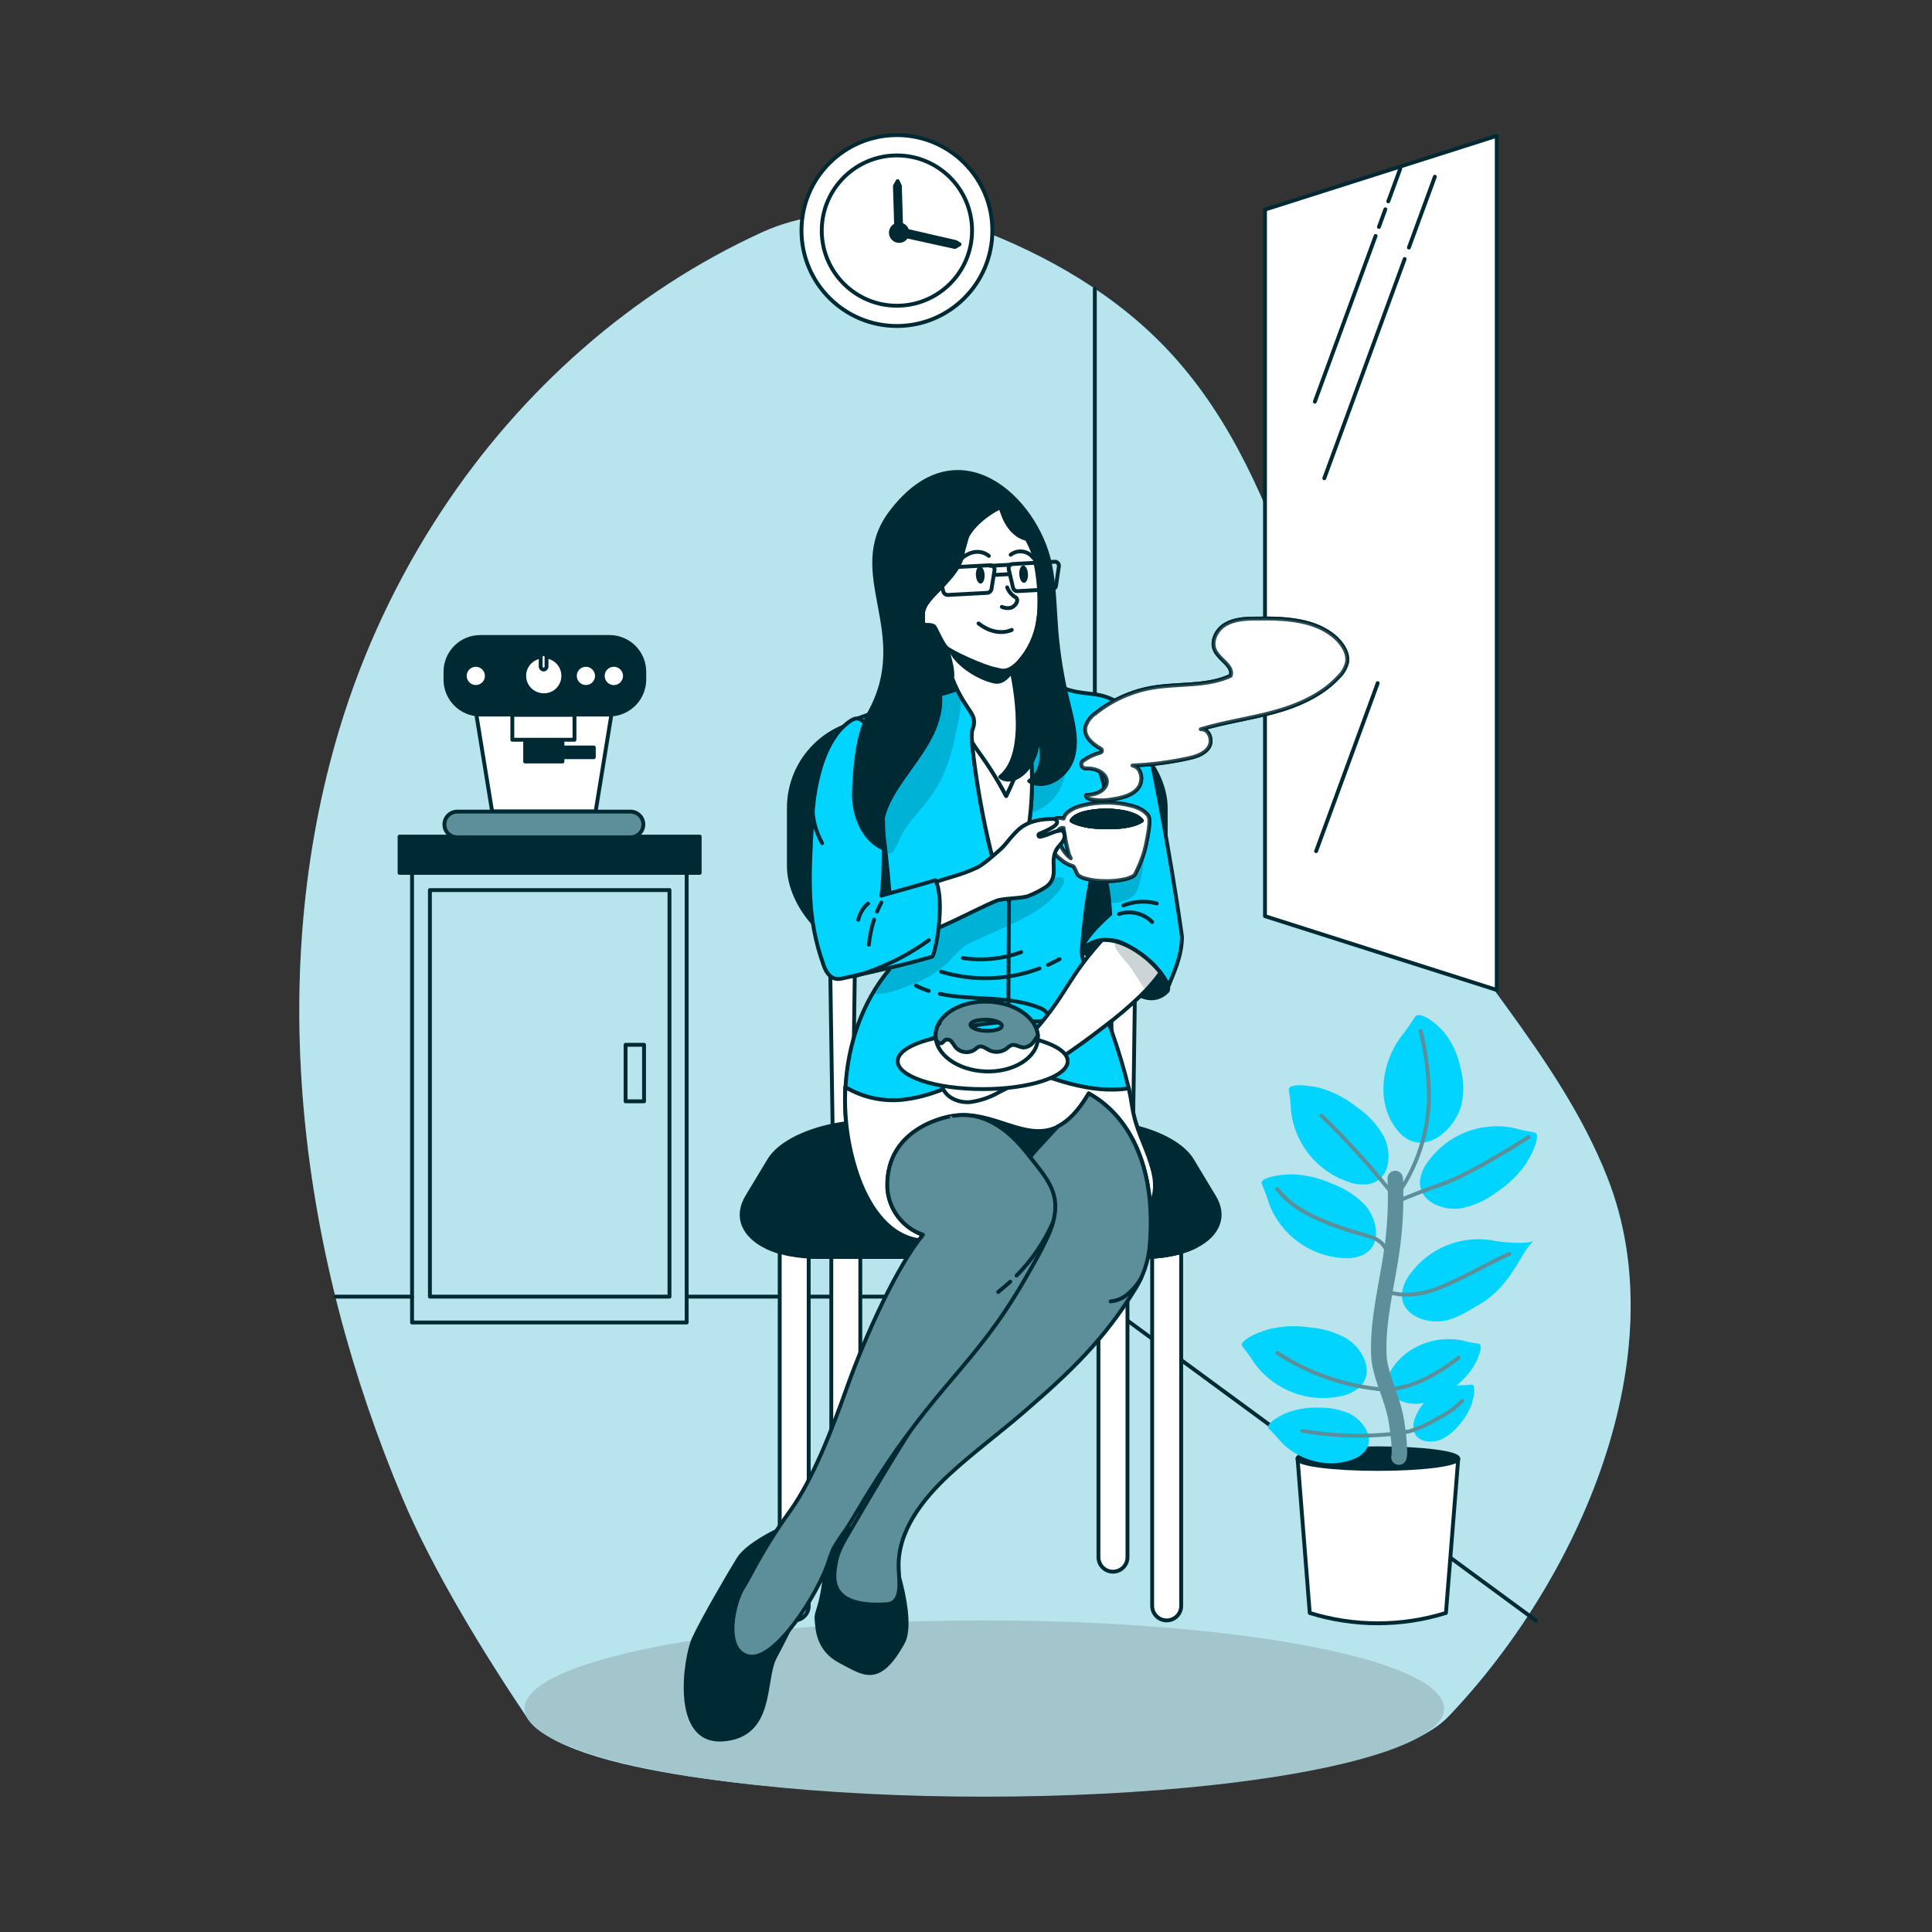 <svg xmlns="http://www.w3.org/2000/svg" xmlns:xlink="http://www.w3.org/1999/xlink" id="Layer_1" viewBox="0 0 500 500"><rect x="0" y="0" width="500" height="500" fill="#333333" stroke="none"/><defs><clipPath id="clippath"><path d="M305.89,242.36c0,5.43-2.41,9.89-3.42,12.71-1.67-3.181-4.068-5.923-7-8-3-1.83-4.73-3.54-8.24-3.79-2.37-.16-5.85,1.55-7.21,1.84,1.19-2.36,3.07-4.74,7.31-8.57-.46-6.5-.78-8.19-3-15.21-3.43,7.77-4.12,23.1-4.31,23.78-.47,1.63.68,5,2.12,8,4.223,9.192,7.571,18.761,10,28.58-9.92,1.57-20.52-2.61-30.15-6.48-.591-.272-1.223-.444-1.87-.51-.976.042-1.926.331-2.76.84-7.35,3.74-14.74,7.92-22.93,9-5.415.757-10.925-.358-15.62-3.16.61-11.12,4.31-22,11.31-30.44,0,0,.46-8.16.46-10,0-17.79-4.71-42.8-5.22-46.1s-2.51-8.34-5-8.34c7.47-2.7,20-6.91,25.73-11.7.11.27.22.51.33.77.839,2.201,1.897,4.312,3.16,6.3,2.52,3.72,2.55,3.83,2.49,5.38-.083.662-.251,1.311-.5,1.93-.12.976-.12,1.964,0,2.94.66,9.08,5.1,35.18,9.58,41.05,5.19-13.33,7.27-28.31,5.06-42.47l-.21-1.21c-.19-1.12-3.22-3.06-1.79-7.17.82-2.36,1.29-4.07,1.62-5.36.56-2.18.72-3.16,1.47-4,2.109,1.226,4.116,2.62,6,4.17.17.39,1.31.76,1.07.43,2.83,1.68,6.29,1.69,9.55,2.21,4.77.76,8.08,3.77,11.9,6.71,6.52,29.71,10.07,55.87,10.07,55.87Z" fill="none"></path></clipPath><clipPath id="clippath-1"><path d="M285.22,243.29l-.38.41c-1.13,1.24-2.22,2.54-3.27,3.86-1.31,1.66-2.53,3.35-3.7,5.11-1.17,1.76-2.34,3.68-3.55,5.49-2.279,3.451-4.834,6.712-7.64,9.75-.445.542-.975,1.009-1.57,1.38-.823.4-1.717.634-2.63.69-4,.56-8.2,1.44-11.24,4.11-1.25,1.1-2.27,2.48-3.7,3.31-1.43.83-3.69,1.49-3.76,3.23.007.471.134.932.37,1.34,1.26,2.37,4.19,3.45,6.87,3.26,2.667-.351,5.238-1.231,7.56-2.59,5.217-2.537,10.3-5.341,15.23-8.4,4.09-2.61,8-5.51,11.86-8.49,3.311-2.47,6.467-5.142,9.45-8,1.908-1.847,3.655-3.854,5.22-6-3.16-4.06-9.57-8.92-15.12-8.46Z" fill="none"></path></clipPath></defs><g id="freepik--background-simple--inject-3"><path d="M87.91,188.47c-19.64,65.02-10.11,136.53,16.19,199.1,7.8,18.58,21.11,40.32,32.34,57,9.77,14.55,67.46,19.19,103.89,20,47.93,1.12,118.56-3.63,134.54-20.36,34-35.61,59.2-93.6,41.11-139.5-12.57-31.88-38.48-56.53-54.78-86.66-22.17-41-26.53-92-58-126.41-13.91-15.19-32.2-25.7-51.36-32.85-8.35-3.11-35.17-7.52-54.4,1.23-33.9,15.42-62.67,41.11-83.09,72.12-11.484,17.403-20.39,36.376-26.44,56.33Z" fill="#00d4ff" opacity=".7"></path><path d="M87.91,188.47c-19.64,65.02-10.11,136.53,16.19,199.1,7.8,18.58,21.11,40.32,32.34,57,9.77,14.55,67.46,19.19,103.89,20,47.93,1.12,118.56-3.63,134.54-20.36,34-35.61,59.2-93.6,41.11-139.5-12.57-31.88-38.48-56.53-54.78-86.66-22.17-41-26.53-92-58-126.41-13.91-15.19-32.2-25.7-51.36-32.85-8.35-3.11-35.17-7.52-54.4,1.23-33.9,15.42-62.67,41.11-83.09,72.12-11.484,17.403-20.39,36.376-26.44,56.33Z" fill="#fff" opacity=".7"></path></g><g id="freepik--Shadow--inject-3"><ellipse cx="254.74" cy="442.17" rx="118.98" ry="22.81" fill="#a3c5cc"></ellipse></g><g id="freepik--Window--inject-3"><polygon points="387.36 256.2 327.38 237.1 327.38 54.24 387.36 35.15 387.36 256.2" fill="#fff" stroke="#002a33" stroke-linecap="round" stroke-linejoin="round"></polygon><line x1="356" y1="61.07" x2="340.28" y2="103.95" fill="none" stroke="#002a33" stroke-linecap="round" stroke-linejoin="round"></line><line x1="358.53" y1="54.17" x2="356.86" y2="58.74" fill="none" stroke="#002a33" stroke-linecap="round" stroke-linejoin="round"></line><line x1="362.38" y1="43.67" x2="359.28" y2="52.12" fill="none" stroke="#002a33" stroke-linecap="round" stroke-linejoin="round"></line><line x1="363.53" y1="67.03" x2="342.73" y2="123.77" fill="none" stroke="#002a33" stroke-linecap="round" stroke-linejoin="round"></line><line x1="371.34" y1="45.74" x2="364.62" y2="64.07" fill="none" stroke="#002a33" stroke-linecap="round" stroke-linejoin="round"></line><line x1="356.55" y1="176.8" x2="340.61" y2="220.28" fill="none" stroke="#002a33" stroke-linecap="round" stroke-linejoin="round"></line></g><g id="freepik--Wall--inject-3"><line x1="348.08" y1="383.1" x2="283.34" y2="335.56" fill="none" stroke="#002a33" stroke-linecap="round" stroke-linejoin="round"></line><line x1="334.16" y1="372.88" x2="332.43" y2="371.61" fill="none" stroke="#002a33" stroke-linecap="round" stroke-linejoin="round"></line><line x1="397.45" y1="419.36" x2="344.14" y2="380.2" fill="none" stroke="#002a33" stroke-linecap="round" stroke-linejoin="round"></line><line x1="106.64" y1="335.56" x2="86.8" y2="335.56" fill="none" stroke="#002a33" stroke-linecap="round" stroke-linejoin="round"></line><polygon points="263.44 335.56 220.93 335.56 178.44 335.56 263.44 335.56" fill="none" stroke="#002a33" stroke-linecap="round" stroke-linejoin="round"></polygon><polyline points="263.44 335.56 283.34 335.56 283.34 325.3 283.34 290.28 283.34 246.86 283.34 246.85 283.34 186.38 283.34 74.7" fill="none" stroke="#002a33" stroke-linecap="round" stroke-linejoin="round"></polyline></g><g id="freepik--coffee-machine--inject-3"><path d="M164.29,216.51c-.357.125-.732.189-1.11.19h-44.85c-.378-0-.753-.065-1.11-.19h47.07Z" fill="none" stroke="#002a33" stroke-linecap="round" stroke-linejoin="round"></path><rect x="106.64" y="225.9" width="71.07" height="116.36" fill="none" stroke="#002a33" stroke-linecap="round" stroke-linejoin="round"></rect><path d="M181.08,216.51v9.39h-77.67v-9.39h13.81c.357.125.732.19,1.11.19h44.85c.378-.001.753-.065,1.11-.19h16.79Z" fill="#002a33" stroke="#002a33" stroke-linecap="round" stroke-linejoin="round"></path><path d="M164.29,216.51c-.357.125-.732.189-1.11.19h-44.85c-.378-0-.753-.065-1.11-.19h47.07Z" fill="none" stroke="#002a33" stroke-linecap="round" stroke-linejoin="round"></path><g id="freepik--coffee-machine--inject-31" data-name="freepik--coffee-machine--inject-3"><path d="M158.22,185l-4.07,25h-26.79l-4.09-25.13c.33,0,.68.05,1,.05h33.93l.02.08Z" fill="#fff" stroke="#002a33" stroke-linecap="round" stroke-linejoin="round"></path><path d="M157.69,164.85h-33.4c-4.971,0-9,4.029-9,9v2c-.029,4.605,3.424,8.488,8,9,.33,0,.68.05,1,.05h33.93c4.769-.285,8.497-4.223,8.52-9v-2c.028-4.97-3.979-9.022-8.95-9.05-.033-0-.067-0-.1,0ZM151.62,172.06c1.58.006,2.856,1.29,2.85,2.87s-1.29,2.855-2.87,2.85c-1.576-.006-2.85-1.284-2.85-2.86.005-1.581,1.289-2.86,2.87-2.86v0ZM139.34,170.06c.194-.051.391-.091.59-.12,0-.414.336-.75.75-.75s.75.336.75.75c2.761.188,4.848,2.579,4.66,5.34s-2.579,4.848-5.34,4.66c-.477.005-.953-.062-1.41-.2-2.668-.714-4.251-3.455-3.537-6.123.462-1.727,1.811-3.075,3.537-3.537v-.02ZM120.34,174.88c0-1.58,1.28-2.86,2.86-2.86,1.58 0,2.86,1.28,2.86,2.86-0,1.58-1.28,2.86-2.86,2.86-.003,0-.007,0-.01-0-1.576.017-2.868-1.244-2.89-2.82l.04-.04ZM158.9,177.74c-1.58-.006-2.856-1.29-2.85-2.87s1.29-2.855,2.87-2.85c1.576.006,2.85,1.284,2.85,2.86.022,1.579-1.24,2.878-2.819,2.9-.03 0-.06 0-.091-0l.04-.04Z" fill="#002a33" stroke="#002a33" stroke-linecap="round" stroke-linejoin="round"></path><path d="M126,174.92c-0,1.58-1.28,2.86-2.86,2.86-1.58-0-2.86-1.28-2.86-2.86 0-1.576,1.274-2.854,2.85-2.86,1.58-.006,2.864,1.27,2.87,2.85 0.0.003 0.0.007 0.0.01Z" fill="#fff" stroke="#002a33" stroke-linecap="round" stroke-linejoin="round"></path><path d="M145.78,174.93c0,2.761-2.239,5-5,5-.477.005-.953-.062-1.41-.2-2.668-.714-4.251-3.455-3.537-6.123.462-1.727,1.811-3.075,3.537-3.537.194-.051.391-.091.59-.12,0-.414.336-.75.75-.75s.75.336.75.75c2.485.341,4.333,2.471,4.32,4.98Z" fill="none" stroke="#002a33" stroke-linecap="round" stroke-linejoin="round"></path><path d="M154.49,174.92c.006,1.585-1.275,2.874-2.86,2.88-1.585.006-2.874-1.275-2.88-2.86-.006-1.585,1.275-2.874,2.86-2.88.003-0.0.007-0.0.01-0,1.581,0,2.864,1.279,2.87,2.86Z" fill="none" stroke="#002a33" stroke-linecap="round" stroke-linejoin="round"></path><path d="M161.73,174.92c.006,1.585-1.275,2.874-2.86,2.88-1.585.006-2.874-1.275-2.88-2.86-.006-1.585,1.275-2.874,2.86-2.88.003-0.0.007-0.0.01-0,1.581,0,2.864,1.279,2.87,2.86Z" fill="#fff" stroke="#002a33" stroke-linecap="round" stroke-linejoin="round"></path><rect x="135.91" y="191.55" width="9.65" height="5.53" fill="#002a33" stroke="#002a33" stroke-linecap="round" stroke-linejoin="round"></rect><path d="M166.5,213.38c-.012.884-.371,1.728-1,2.35-.355.343-.777.609-1.24.78-.357.125-.732.189-1.11.19h-44.82c-.378-0-.753-.065-1.11-.19-1.327-.468-2.213-1.723-2.21-3.13-0-1.835,1.485-3.324,3.32-3.33h44.85c1.834-0,3.32,1.486,3.32,3.32,0,.003,0,.007-0.0.01Z" fill="#5c8f99" stroke="#002a33" stroke-linecap="round" stroke-linejoin="round"></path><path d="M145.78,174.93c0,2.761-2.239,5-5,5-.477.005-.953-.062-1.41-.2-2.668-.714-4.251-3.455-3.537-6.123.462-1.727,1.811-3.075,3.537-3.537.194-.051.391-.091.59-.12.271-.049.545-.072.82-.07.228.001.455.018.68.05,2.493.342,4.343,2.484,4.32,5Z" fill="#fff" stroke="#002a33" stroke-linecap="round" stroke-linejoin="round"></path><rect x="132.59" y="185.01" width="16.09" height="6.44" fill="#fff" stroke="#002a33" stroke-linecap="round" stroke-linejoin="round"></rect><rect x="145.63" y="193.45" width="8.05" height="2.51" fill="#002a33" stroke="#002a33" stroke-linecap="round" stroke-linejoin="round"></rect></g><path d="M151.62,172.06c-1.58.006-2.856,1.29-2.85,2.87s1.29,2.855,2.87,2.85c1.576-.006,2.85-1.284,2.85-2.86-.006-1.581-1.289-2.86-2.87-2.86Z" fill="#fff" stroke="#002a33" stroke-linecap="round" stroke-linejoin="round"></path><path d="M141.44,170v2.52c-.005.416-.344.75-.76.75-.414,0-.75-.336-.75-.75v-2.52c0-.414.336-.75.75-.75s.75.336.75.75c.003-0.0.007-0.0.01,0Z" fill="#fff" stroke="#002a33" stroke-linecap="round" stroke-linejoin="round"></path><path d="M173.26,335.56h-62v-105.21h62v105.21Z" fill="none" stroke="#002a33" stroke-linecap="round" stroke-linejoin="round"></path><rect x="161.9" y="270.39" width="4.78" height="14.63" fill="none" stroke="#002a33" stroke-linecap="round" stroke-linejoin="round"></rect></g><g id="freepik--Plant--inject-3"><path d="M377.39,377.49l-3.18,39.94h0c-11.479,3.57-23.771,3.57-35.25,0h0l-3.15-39.94h41.58Z" fill="#fff" stroke="#002a33" stroke-linecap="round" stroke-linejoin="round"></path><ellipse cx="356.59" cy="377.49" rx="20.81" ry="2.67" fill="#002a33" stroke="#002a33" stroke-linecap="round" stroke-linejoin="round"></ellipse><path d="M358.09,294c-1.686-2.938-4.009-5.46-6.8-7.38-2.799-2.275-6.021-3.975-9.48-5-3.89-1-8.66-1.21-8.25.56.297,1.794.484,3.604.56,5.42,1.015,8.595,6.976,15.796,15.23,18.4,1.608.543,3.325.684,5,.41,5.65-1.19,5.9-8.18,3.74-12.41Z" fill="#00d4ff"></path><path d="M349.36,365.9c-2.466-1.108-5.148-1.651-7.85-1.59-2.819-.146-5.638.275-8.29,1.24-2.9,1.18-5.93,3.29-4.81,4.25,1.063,1.019,2.065,2.101,3,3.24,4.67,5,12.29,7,18.45,4.73,1.258-.397,2.392-1.114,3.29-2.08,2.94-3.44-.38-8.07-3.79-9.79Z" fill="#00d4ff"></path><path d="M378.14,286.22c.789-3.297.713-6.741-.22-10-.662-3.391-2.153-6.565-4.34-9.24-2.56-2.87-6.47-5.47-7.46-3.69-1.115,1.763-2.323,3.466-3.62,5.1-5.61,7.91-6,17.85-.87,24.08.998,1.343,2.373,2.36,3.95,2.92,5.75,1.8,11.22-4.32,12.56-9.17Z" fill="#00d4ff"></path><path d="M378.21,312.7c3.321-.683,6.443-2.112,9.13-4.18,3.022-1.96,5.625-4.498,7.66-7.47,2.16-3.39,3.83-7.85,2-8-1.796-.273-3.573-.661-5.32-1.16-8.475-1.689-17.152,1.757-22.16,8.8-1.039,1.355-1.726,2.945-2,4.63-.52,5.76,6.01,8.13,10.69,7.38Z" fill="#00d4ff"></path><path d="M353.26,311.86c-2.363-2.431-5.24-4.304-8.42-5.48-3.276-1.492-6.813-2.328-10.41-2.46-4,0-8.68,1-7.85,2.58.728,1.663,1.353,3.37,1.87,5.11,3.113,8.062,10.67,13.544,19.3,14,1.693.13,3.392-.155,4.95-.83,5.21-2.55,3.69-9.37.56-12.92Z" fill="#00d4ff"></path><path d="M373.45,341.87c3.34-.51,6.23-2.44,9.17-4.11,9.36-5.33,11.23-15.14,14.85-16.88-1.28,1.29-8.6.67-10.37.28-8.461-1.758-17.166,1.618-22.23,8.62-1.037,1.348-1.724,2.932-2,4.61-.66,5.77,5.9,8.19,10.58,7.48Z" fill="#00d4ff"></path><path d="M348.74,346.55c-2.93-1.702-6.203-2.727-9.58-3-3.557-.557-7.188-.415-10.69.42-3.87,1.07-8.1,3.28-6.87,4.6,1.151,1.405,2.214,2.882,3.18,4.42,5.173,6.917,13.915,10.168,22.35,8.31,1.666-.333,3.227-1.064,4.55-2.13,4.32-3.88,1.03-10.04-2.94-12.62Z" fill="#00d4ff"></path><path d="M367.87,363.19c2.646-.549,5.134-1.688,7.28-3.33,2.379-1.532,4.42-3.533,6-5.88,1.65-2.66,2.87-6.15,1.39-6.26-1.463-.194-2.912-.478-4.34-.85-6.74-1.32-14.05,1.58-17.71,7-.782,1.064-1.278,2.31-1.44,3.62-.35,4.51,5.06,6.32,8.82,5.7Z" fill="#00d4ff"></path><path d="M373.12,372.47c1.795-.912,3.363-2.214,4.59-3.81,1.423-1.581,2.514-3.43,3.21-5.44.71-2.26.95-5.06-.12-4.87-1.078.13-2.164.19-3.25.18-5.12.353-9.561,3.664-11.36,8.47-.373.929-.504,1.937-.38,2.93.56,3.38,4.73,3.7,7.31,2.54Z" fill="#00d4ff"></path><path d="M342,288.74c6.862,6.603,13.251,13.681,19.12,21.18,5.45-7.47,8.489-16.426,8.71-25.67-.029-5.865-.754-11.706-2.16-17.4" fill="none" stroke="#5c8f99" stroke-linecap="round" stroke-linejoin="round"></path><path d="M361.62,310.78c.343-.07.678-.173,1-.31,3.69-1.49,6.44-2.58,10.21-3.87,8.15-2.79,22.77-12.33,22.77-12.33" fill="none" stroke="#5c8f99" stroke-linecap="round" stroke-linejoin="round"></path><path d="M330.54,307.71c3.5,4.46,8.82,8.09,23.76,12.25,5.78,1.61,4.91,6.53,4.72,6.71" fill="none" stroke="#5c8f99" stroke-linecap="round" stroke-linejoin="round"></path><path d="M358.71,334.09c1.54.81,6.23,1.74,11.82-.1,6.41-2.12,14.46-7,20.08-9.49" fill="none" stroke="#5c8f99" stroke-linecap="round" stroke-linejoin="round"></path><path d="M356.5,359.46c7.61.82,14.9-3.45,21-8.08" fill="none" stroke="#5c8f99" stroke-linecap="round" stroke-linejoin="round"></path><path d="M330.54,350.12c7.808,5.122,16.718,8.323,26,9.34" fill="none" stroke="#5c8f99" stroke-linecap="round" stroke-linejoin="round"></path><path d="M337,370.3c7.742,1.35,15.634,1.62,23.45.8,1.428-.148,2.846-.371,4.25-.67,2.574-.787,5.038-1.899,7.33-3.31,2.365-1.156,4.524-2.693,6.39-4.55" fill="none" stroke="#5c8f99" stroke-linecap="round" stroke-linejoin="round"></path><path d="M361.09,305c.277,6.079.003,12.171-.82,18.2-1.26,9.13-3.77,18.17-3.43,27.37.16,4.64,2.54,9.15,3.92,14.31,1,3.6,1.72,11.08,1.28,12.22" fill="none" stroke="#5c8f99" stroke-linecap="round" stroke-linejoin="round" stroke-width="4"></path></g><g id="freepik--Character--inject-3"><path d="M205.76,322.42v2.41c-2.455-.348-4.849-1.042-7.11-2.06v-.35c4.52-9.94,7.11,0,7.11,0Z" fill="#fff" stroke="#002a33" stroke-linecap="round" stroke-linejoin="round"></path><path d="M309.47,322.42v.1c-.33.17-.67.32-1,.47s-.51.22-.77.32l-.48.18-.49.17-1,.32-.79.22-.83.2c-.28.07-.56.13-.85.18l-.88.16v-2.32c.37-.833.805-1.635,1.3-2.4,3.69-5.66,5.79,2.4,5.79,2.4Z" fill="#fff" stroke="#002a33" stroke-linecap="round" stroke-linejoin="round"></path><path d="M214.44,223.2l1.23,81s-.51,4.88,3,4.43c.92-.12,1.7,0,1.91-12.19.38-21.85,1-73.25,1-73.25,0,0-2.58-9.92-7.14.01Z" fill="#fff" stroke="#002a33" stroke-linecap="round" stroke-linejoin="round"></path><path d="M287,223.2l1.23,81s-.52,4.88,3,4.43c.93-.12,1.71,0,1.92-12.19.37-21.85,1-73.25,1-73.25,0,0-2.55-9.92-7.15.01Z" fill="#fff" stroke="#002a33" stroke-linecap="round" stroke-linejoin="round"></path><path d="M302,299.61s-.11,8.67-.25,20.41c0,1.57-.05,3.19-.07,4.85l-.83.11-.85.1c-.58.06-1.17.1-1.77.14-.85,0-1.74.08-2.64.08h-.36l-.39-25.69c4.52-9.94,7.16,0,7.16,0Z" fill="#fff" stroke="#002a33" stroke-linecap="round" stroke-linejoin="round"></path><path d="M213.15,299.61s-.15,11.39-.31,25.69h-.79c-1.896.005-3.791-.119-5.67-.37l-.38-25.32c4.57-9.94,7.15,0,7.15,0Z" fill="#fff" stroke="#002a33" stroke-linecap="round" stroke-linejoin="round"></path><rect x="215.14" y="320.02" width="7.51" height="5.28" fill="#fff" stroke="#002a33" stroke-linecap="round" stroke-linejoin="round"></rect><path d="M291.79,325.3v77.7c0,2.071-1.679,3.75-3.75,3.75h0c-2.071.006-3.754-1.669-3.76-3.74v-77.71h7.51Z" fill="#fff" stroke="#002a33" stroke-linecap="round" stroke-linejoin="round"></path><rect x="284.28" y="320.02" width="7.51" height="5.28" fill="#fff" stroke="#002a33" stroke-linecap="round" stroke-linejoin="round"></rect><path d="M205.54,419.36h0c-2.071,0-3.75-1.679-3.75-3.75,0-.003,0-.007 0-.01v-95.6h7.5v95.6c.006,2.071-1.669,3.754-3.74,3.76h-.01Z" fill="#fff" stroke="#002a33" stroke-linecap="round" stroke-linejoin="round"></path><path d="M305.69,324v91.6c.006,2.071-1.669,3.754-3.74,3.76h-.01c-2.077,0-3.76-1.683-3.76-3.76v-90.38c.6,0,1.19-.08,1.77-.14l.85-.1.83-.11c.24,0,.48-.07.71-.13l.88-.16c.29-.05.57-.11.85-.18s.56-.12.83-.2.53-.14.79-.2Z" fill="#fff" stroke="#002a33" stroke-linecap="round" stroke-linejoin="round"></path><path d="M305.69,320v4l-.79.22-.83.2c-.28.07-.56.13-.85.18l-.88.16c-.23.06-.47.09-.71.13l-.83.11-.85.1c-.58.06-1.17.1-1.77.14v-5.24h7.51Z" fill="#fff" stroke="#002a33" stroke-linecap="round" stroke-linejoin="round"></path><path d="M309.47,322.52c-.33.17-.67.32-1,.47s-.51.22-.77.32l-.48.18-.49.17-1,.32-.79.22-.83.2c-.28.07-.56.13-.85.18l-.88.16c-.23.06-.47.09-.71.13l-.83.11-.85.1c-.58.06-1.17.1-1.77.14-.85,0-1.74.08-2.64.08h-83.53c-.953,0-1.873-.03-2.76-.09-1-.06-2-.15-2.91-.28l-.65-.1-.91-.15h-.14c-.34-.06-.67-.13-1-.21l-.36-.08c-.5-.11-1-.24-1.43-.37h-.11l-.26-.08-.17-.06-.41-.13-.3-.1c-.39-.14-.77-.28-1.13-.43s-.6-.25-.89-.39c-6.17-2.89-8.42-7.9-5.27-13.12l5.72-9.48c2.47-4.11,8.94-7.4,16.4-8.94,1.726-.364,3.472-.621,5.23-.77h0c1.31-.12,2.63-.18,3.95-.18h58.27c1.711-0,3.421.1,5.12.3,1.757.194,3.501.497,5.22.91h0c7,1.63,12.89,4.79,15.24,8.68l5.71,9.48c3.08,5.02,1.05,9.89-4.74,12.81Z" fill="#002a33" stroke="#002a33" stroke-linecap="round" stroke-linejoin="round"></path><rect x="204.16" y="186.38" width="97.53" height="60.48" rx="22.72" ry="22.72" fill="#002a33" stroke="#002a33" stroke-linecap="round" stroke-linejoin="round"></rect><path d="M222.65,325.3v77.7c0,2.071-1.679,3.75-3.75,3.75h0c-2.071.006-3.754-1.669-3.76-3.74-0-.003-0-.007-0-.01v-77.7h7.51Z" fill="#fff" stroke="#002a33" stroke-linecap="round" stroke-linejoin="round"></path><path d="M298.21,310.86c-1.88,5.47-6.4,6-12,7.49-4,1-8.08,2-12.18,2.79-12.245,2.222-24.8,2.103-37-.35-7.87-1.58-12.71-9.54-15.26-17.14-2.393-7.196-3.411-14.778-3-22.35,4.695,2.802,10.205,3.917,15.62,3.16,8.19-1.06,15.58-5.24,22.93-9,.834-.509,1.784-.798,2.76-.84.647.066,1.279.238,1.87.51,9.63,3.87,20.23,8.05,30.15,6.48.32,1.46.62,3.05.9,4.85.85,5.56,3.26,9.64,4.79,14.5,1.13,3.52,1.63,6.36.42,9.9Z" fill="#002a33" stroke="#002a33" stroke-linecap="round" stroke-linejoin="round"></path><path d="M305.89,242.36c0,5.43-2.41,9.89-3.42,12.71-1.67-3.181-4.068-5.923-7-8-3-1.83-4.73-3.54-8.24-3.79-2.37-.16-5.85,1.55-7.21,1.84,1.19-2.36,3.07-4.74,7.31-8.57-.46-6.5-.78-8.19-3-15.21-3.43,7.77-4.12,23.1-4.31,23.78-.47,1.63.68,5,2.12,8,4.223,9.192,7.571,18.761,10,28.58-9.92,1.57-20.52-2.61-30.15-6.48-.591-.272-1.223-.444-1.87-.51-.976.042-1.926.331-2.76.84-7.35,3.74-14.74,7.92-22.93,9-5.415.757-10.925-.358-15.62-3.16.61-11.12,4.31-22,11.31-30.44,0,0,.46-8.16.46-10,0-17.79-4.71-42.8-5.22-46.1s-2.51-8.34-5-8.34c7.47-2.7,20-6.91,25.73-11.7.11.27.22.51.33.77h0c.839,2.201,1.897,4.312,3.16,6.3,2.52,3.72,2.55,3.83,2.49,5.38-.083.662-.251,1.311-.5,1.93-.12.976-.12,1.964,0,2.94.66,9.08,5.1,35.18,9.58,41.05,5.19-13.33,7.27-28.31,5.06-42.47l-.21-1.21c-.19-1.12-3.22-3.06-1.79-7.17.82-2.36,1.29-4.07,1.62-5.36.56-2.18.72-3.16,1.47-4,2.109,1.226,4.116,2.62,6,4.17.17.39,1.31.76,1.07.43,2.83,1.68,6.29,1.69,9.55,2.21,4.77.76,8.08,3.77,11.9,6.71,6.52,29.71,10.07,55.87,10.07,55.87Z" fill="#00d4ff"></path><g clip-path="url(#clippath)"><g><path d="M263.4,201.64c-1.062,2.582-2.812,4.824-5.06,6.48,2.243,1.222,5.036.695,6.68-1.26-.204,1.621-1.092,3.077-2.44,4,5.699.293,10.885-3.274,12.65-8.7.486-1.905.735-3.864.74-5.83.139-1.643.062-3.297-.23-4.92-.311-1.638-1.238-3.094-2.59-4.07-.373-.272-.819-.425-1.28-.44-.95,0-1.66.87-2.2,1.66-1.969,2.858-3.707,5.867-5.2,9-.37.8-.74,1.6-1.1,2.41v.09l.03,1.58Z" fill="#002a33" opacity=".2"></path><path d="M242.19,204.17c3.61-5.83,4.95-12.75,6.21-19.49.39-2.07.5-4.75-1.38-5.69-1.359-.527-2.902-.124-3.83,1-.9,1.111-1.579,2.384-2,3.75-1.141,2.992-2.519,5.887-4.12,8.66-3.83,6.65-9,12.81-10.47,20.34-.45,1.758-.363,3.612.25,5.32.52,1.21,2.45,3.38,4,2.61.86-.43,2.36-4.66,3-5.61,2.61-3.77,5.93-6.99,8.34-10.89Z" fill="#002a33" opacity=".2"></path><path d="M245.44,249c1.191-1.414,2.499-2.726,3.91-3.92,1.003-.678,2.072-1.255,3.19-1.72l7.37-3.35c5.68-2.57,11.67-5.42,15-10.68.38-.58.7-1.37.28-1.92s-1.31-.44-2-.24c-1.42.39-2.84.79-4.25,1.2-7.15,2.05-14.23,4.33-21.15,7-3.2,1.25-6.56,2.74-8.43,5.63-1,1.49-1.49,3.29-2.71,4.58-1.21,1.036-2.535,1.928-3.95,2.66-3.058,2.201-5.363,5.291-6.6,8.85,2.67.76,7.74-1.52,10.34-2.53,3.357-1.201,6.423-3.096,9-5.56Z" fill="#002a33" opacity=".2"></path><path d="M294.6,229.62c-.177.667-.479,1.295-.89,1.85-.384.41-.838.748-1.34,1-1.489.8-3.15,1.229-4.84,1.25-.546-1.881-.813-3.832-.79-5.79,2.211.423,4.489-.277,6.08-1.87,1.09-1.05,1.74-3.72,3.18-4-.089,2.575-.561,5.123-1.4,7.56Z" fill="#002a33" opacity=".2"></path></g></g><path d="M305.89,242.36c0,5.43-2.41,9.89-3.42,12.71-1.67-3.181-4.068-5.923-7-8-3-1.83-4.73-3.54-8.24-3.79-2.37-.16-5.85,1.55-7.21,1.84,1.19-2.36,3.07-4.74,7.31-8.57-.46-6.5-.78-8.19-3-15.21-3.43,7.77-4.12,23.1-4.31,23.78-.47,1.63.68,5,2.12,8,4.223,9.192,7.571,18.761,10,28.58-9.92,1.57-20.52-2.61-30.15-6.48-.591-.272-1.223-.444-1.87-.51-.976.042-1.926.331-2.76.84-7.35,3.74-14.74,7.92-22.93,9-5.415.757-10.925-.358-15.62-3.16.61-11.12,4.31-22,11.31-30.44,0,0,.46-8.16.46-10,0-17.79-4.71-42.8-5.22-46.1s-2.51-8.34-5-8.34c7.47-2.7,20-6.91,25.73-11.7.11.27.22.51.33.77h0c.839,2.201,1.897,4.312,3.16,6.3,2.52,3.72,2.55,3.83,2.49,5.38-.083.662-.251,1.311-.5,1.93-.12.976-.12,1.964,0,2.94.66,9.08,5.1,35.18,9.58,41.05,5.19-13.33,7.27-28.31,5.06-42.47l-.21-1.21c-.19-1.12-3.22-3.06-1.79-7.17.82-2.36,1.29-4.07,1.62-5.36.56-2.18.72-3.16,1.47-4,2.109,1.226,4.116,2.62,6,4.17.17.39,1.31.76,1.07.43,2.83,1.68,6.29,1.69,9.55,2.21,4.77.76,8.08,3.77,11.9,6.71,6.52,29.71,10.07,55.87,10.07,55.87Z" fill="none" stroke="#002a33" stroke-linecap="round" stroke-linejoin="round"></path><path d="M284.61,199.68c3.17,8.06.47,18.87-1.51,26.21" fill="#00d4ff" stroke="#002a33" stroke-linecap="round" stroke-linejoin="round"></path><path d="M289.59,193.45c0,9.88-3.65,21.9-6.49,32.44" fill="none" stroke="#002a33" stroke-linecap="round" stroke-linejoin="round"></path><path d="M290.71,234.34c2.758-1.102,5.798-1.288,8.67-.53" fill="#00d4ff" stroke="#002a33" stroke-linecap="round" stroke-linejoin="round"></path><path d="M289.59,236.55c3.024-1.006,6.356-.203,8.59,2.07" fill="#00d4ff" stroke="#002a33" stroke-linecap="round" stroke-linejoin="round"></path><path d="M249.19,247.94c5.079.768,10.269.242,15.09-1.53" fill="none" stroke="#002a33" stroke-linecap="round" stroke-linejoin="round"></path><path d="M271.22,249.72c1-.46,2-1,3-1.51" fill="none" stroke="#002a33" stroke-linecap="round" stroke-linejoin="round"></path><path d="M243.55,251.47c8.356,2.524,17.311,2.225,25.48-.85" fill="none" stroke="#002a33" stroke-linecap="round" stroke-linejoin="round"></path><path d="M243.23,257.2c8.46,1.82,17.93.35,26,3.7,1,.41,2.09,1.21,1.84,2.24s-1.61,1.2-2.66,1.18c-11.72-.18-24.21,1.07-33.49,8.24" fill="none" stroke="#002a33" stroke-linecap="round" stroke-linejoin="round"></path><path d="M237,255.05c1.084.553,2.211,1.017,3.37,1.39" fill="none" stroke="#002a33" stroke-linecap="round" stroke-linejoin="round"></path><path d="M261.12,232.54c-.08,13.88-.157,27.76-.23,41.64" fill="none" stroke="#002a33" stroke-linecap="round" stroke-linejoin="round"></path><path d="M298.21,310.86c-.147.424-.321.838-.52,1.24-.05-.92-.14-1.83-.25-2.73,0-.37-.08-.74-.15-1.1-.14-1.1-.33-2.18-.57-3.27-.07-.38-.17-.77-.26-1.15,0-.21-.1-.41-.15-.61-.12-.5-.26-1-.4-1.49s-.31-1-.47-1.48c-2.44-7.27-6.89-13.54-13.65-17.27-2.72,4.62-5.38,7.23-8,8.56-8.36,4.18-16.67-4.35-27-2.8,0,0-17.65,2.28-17.13,18.66.318,5.552,3.961,10.361,9.22,12.17-.36.43-.72.89-1.09,1.38l-.74-.13c-7.87-1.58-12.71-9.54-15.26-17.14-2.393-7.196-3.411-14.778-3-22.35,4.695,2.802,10.205,3.917,15.62,3.16,8.19-1.06,15.58-5.24,22.93-9,.834-.509,1.784-.798,2.76-.84.647.066,1.279.238,1.87.51,9.63,3.87,20.23,8.05,30.15,6.48.32,1.46.62,3.05.9,4.85.85,5.56,3.26,9.64,4.79,14.5,1.11,3.47,1.61,6.31.4,9.85Z" fill="#fff" stroke="#002a33" stroke-linecap="round" stroke-linejoin="round"></path><path d="M200.88,396.25s-7.46,3.53-9.74,7.17-9.58,16.2-11.63,20.76-5.7,26.91,7.52,26,10.45-15.38,13.46-21.18,20.23-36.4.39-32.75Z" fill="#002a33" stroke="#002a33" stroke-linecap="round" stroke-linejoin="round"></path><path d="M216.84,397.82s-2.41-.1-3.3,9.18-2.43,9.92-2.21,12.14.2,7.74,6.18,10.83,9.81,6.55,16.16-4.87c3.32-6-2.87-24.83-5.11-27.28-5.78-6.33-11.72,0-11.72,0Z" fill="#002a33" stroke="#002a33" stroke-linecap="round" stroke-linejoin="round"></path><path d="M297.51,322.66c-.215,2.323-.764,4.603-1.63,6.77-.492,1.288-1.097,2.53-1.81,3.71-8.2,13.48-17,21.86-29.26,32.43-6.29,5.43-13,10.36-19.11,16-7,6.48-13.59,14.9-13.12,24.45.16,3.52,1,8.91-3.12,9.17-15.89,1-13.59-7.73-13.17-10.56s1.9-5.37,3.35-7.84c5.75-9.84,11.51-19.67,17.71-29.23,8.47-13,17.76-25.56,25.68-38.94,2.49-4.2,4.87-8.59,5.74-13.38s.5-11.09-2.83-14.66c.17-1,4-4.89,7.82-9.06,2.65-1.33,5.31-3.94,8-8.56,6.76,3.78,11.18,10,13.65,17.32.16.49.32,1,.47,1.48s.28,1,.4,1.49c.05.2.11.4.15.61.09.38.19.77.26,1.15.24,1.09.43,2.17.57,3.27.06.36.11.74.15,1.1.11.9.2,1.81.25,2.73.234,3.515.184,7.043-.15,10.55Z" fill="#5c8f99" stroke="#002a33" stroke-linecap="round" stroke-linejoin="round"></path><path d="M229.64,307.37c.324,5.555,3.969,10.366,9.23,12.18-6.61,8-14.8,25.76-19.89,40.11-3.68,10.34-8.6,23.14-14.47,31.34-3.725,5.143-7.086,10.539-10.06,16.15-.81,1.53-1.56,2.87-2.13,3.73-2.28,3.42-5.43,16.19,1.41,17.78s18-16.36,20.61-24.23c.364-1.23.805-2.436,1.32-3.61,1.012-1.774,2.138-3.481,3.37-5.11,1.47-2.27,4.65-7.75,6.09-10,17.33-27.78,26.92-31.9,39.91-54.28,3.74-6.44,6.63-11.68,7.51-15.12,2-7.63-1.41-11.11-6.83-17.95-4.89-6.18-11.14-10.81-18.93-9.58-0-.07-17.64,2.22-17.14,18.59Z" fill="#5c8f99" stroke="#002a33" stroke-linecap="round" stroke-linejoin="round"></path><path d="M263.09,330.12c3.969-4.013,7.171-8.717,9.45-13.88" fill="none" stroke="#002a33" stroke-linecap="round" stroke-linejoin="round"></path><path d="M258.33,334.36c1-.81,2.06-1.69,3.13-2.66" fill="none" stroke="#002a33" stroke-linecap="round" stroke-linejoin="round"></path><path d="M287.43,336.79c1.628-.134,3.169-.786,4.4-1.86,1.374-1.147,2.538-2.524,3.44-4.07" fill="#5c8f99" stroke="#002a33" stroke-linecap="round" stroke-linejoin="round"></path><path d="M261.16,233.06c-4.48-5.87-8.92-32-9.58-41.05.52.83,1.06,1.66,1.63,2.46,2.676,3.66,5.076,7.514,7.18,11.53,2.413-4.928,4.362-10.07,5.82-15.36,2.22,14.11.15,29.09-5.05,42.42Z" fill="#fff" stroke="#002a33" stroke-linecap="round" stroke-linejoin="round"></path><path d="M302.09,256.55c-1.461,1.596-3.712,2.208-5.78,1.57l-1.19-.41c-9.09-3.24-12.36-7.48-13.55-10.15-.388-.801-.612-1.671-.66-2.56,1.228-.996,2.732-1.593,4.31-1.71,5.55-.46,12,4.4,15.12,8.44,1.66,2.12,2.44,4.02,1.75,4.82Z" fill="#002a33" stroke="#002a33" stroke-linecap="round" stroke-linejoin="round"></path><path d="M285.22,243.29l-.38.41c-1.13,1.24-2.22,2.54-3.27,3.86-1.31,1.66-2.53,3.35-3.7,5.11s-2.34,3.68-3.55,5.49c-2.279,3.451-4.834,6.712-7.64,9.75-.445.542-.975,1.009-1.57,1.38-.823.4-1.717.634-2.63.69-4,.56-8.2,1.44-11.24,4.11-1.25,1.1-2.27,2.48-3.7,3.31s-3.69,1.49-3.76,3.23c.007.471.134.932.37,1.34,1.26,2.37,4.19,3.45,6.87,3.26,2.667-.351,5.238-1.231,7.56-2.59,5.217-2.537,10.3-5.341,15.23-8.4,4.09-2.61,8-5.51,11.86-8.49,3.311-2.47,6.467-5.142,9.45-8,1.908-1.847,3.655-3.854,5.22-6-3.16-4.06-9.57-8.92-15.12-8.46Z" fill="#fff"></path><g clip-path="url(#clippath-1)"><path d="M292.8,250.68l3.13,4.83c.18.27.42.58.75.55.199-.051.375-.167.5-.33,1.434-1.512,2.538-3.307,3.24-5.27-2.1-2.75-6-6.29-9.6-6.8-5.7-.8.68,5.01,1.98,7.02Z" fill="#002a33" opacity=".2"></path></g><path d="M285.22,243.29l-.38.41c-1.13,1.24-2.22,2.54-3.27,3.86-1.31,1.66-2.53,3.35-3.7,5.11s-2.34,3.68-3.55,5.49c-2.279,3.451-4.834,6.712-7.64,9.75-.445.542-.975,1.009-1.57,1.38-.823.4-1.717.634-2.63.69-4,.56-8.2,1.44-11.24,4.11-1.25,1.1-2.27,2.48-3.7,3.31s-3.69,1.49-3.76,3.23c.007.471.134.932.37,1.34,1.26,2.37,4.19,3.45,6.87,3.26,2.667-.351,5.238-1.231,7.56-2.59,5.217-2.537,10.3-5.341,15.23-8.4,4.09-2.61,8-5.51,11.86-8.49,3.311-2.47,6.467-5.142,9.45-8,1.908-1.847,3.655-3.854,5.22-6-3.16-4.06-9.57-8.92-15.12-8.46Z" fill="none" stroke="#002a33" stroke-linecap="round" stroke-linejoin="round"></path><path d="M237.59,151.36c-2.002,2.389-3.046,5.435-2.93,8.55.13,3.085.644,6.142,1.53,9.1l2.37,9.36c.083.56.338,1.081.73,1.49.696.431,1.551.52,2.32.24,2.188-.461,4.341-1.079,6.44-1.85,1.75-.64,3.56-1.47,4.54-3.06.608-1.133.934-2.395.95-3.68.331-5.255-.842-10.496-3.38-15.11-.992-2.043-2.528-3.773-4.44-5-1.95-1.224-4.43-1.224-6.38,0l-.22,1.09-1.53-1.13Z" fill="#002a33" stroke="#002a33" stroke-linecap="round" stroke-linejoin="round"></path><path d="M266.21,190.59c-1.455,5.307-3.404,10.466-5.82,15.41-2.106-3.999-4.506-7.836-7.18-11.48-.57-.8-1.11-1.63-1.63-2.46-.131-.976-.131-1.964,0-2.94.252-.619.424-1.267.51-1.93,0-1.56,0-1.66-2.5-5.39-1.263-1.985-2.321-4.092-3.16-6.29h0c.41-3.8-2.31-8.74-1-8.64,1.022,1.066,2.207,1.964,3.51,2.66,2.762,1.371,5.716,2.318,8.76,2.81,1.36.28,1.94.64,3.26.23.351-.104.687-.252,1-.44.621-.376,1.189-.834,1.69-1.36l.13-.14c.28-.26.63-.73.51,1-.27,3.94.63,5.08,1.52,5.3-.33,1.29-.8,3-1.62,5.36-1.43,4.1,1.6,6,1.79,7.17l.23,1.13Z" fill="#fff" stroke="#002a33" stroke-linecap="round" stroke-linejoin="round"></path><path d="M257.58,176.42c4,.68,7.56-8.53,6.71-9.61-.707-.737-1.679-1.161-2.7-1.18-3.17-.32-6.25.76-9.41.83-1.538.01-3.064-.268-4.5-.82-1.58-.53-2.49-1-2.17,1,.75,4.74,7.88,9.05,12.07,9.78Z" fill="#002a33" stroke="#002a33" stroke-linecap="round" stroke-linejoin="round"></path><path d="M268.89,158.91c-.05.5-.11,1-.19,1.49-.529,4.106-2.314,7.948-5.11,11l-.13.14c-.51.536-1.089,1.003-1.72,1.39-.176.113-.364.207-.56.28-.138.077-.286.134-.44.17-1.35.41-1.94.05-3.34-.24-3.07-.62-11.49-4.49-12.51-5.58h0c-1.14-1.2-2.76-5.17-3.15-5.49-.534-.283-1.14-.398-1.74-.33-.368-.019-.732-.089-1.08-.21,0-.33,0-.68-.07-1-.04-.589-.04-1.181,0-1.77.11-2.49,2.82-4.84,4.55-6.63,2.655-2.769,4.657-6.097,5.86-9.74.89-2.74,1.34-5.64,2.7-8.19,1.18-2.23,3.35-4.17,5.79-4.41h.74c3.933,3.791,7.003,8.385,9,13.47l.09.41c.1.41.18.84.25,1.24,1.018,4.592,1.375,9.307,1.06,14Z" fill="#fff" stroke="#002a33" stroke-linecap="round" stroke-linejoin="round"></path><path d="M257.74,129.8c-2.44.24-4.61,2.18-5.79,4.41-1.36,2.55-1.81,5.45-2.7,8.19-1.203,3.643-3.205,6.971-5.86,9.74-1.73,1.79-4.44,4.14-4.55,6.63-.04.589-.04,1.181,0,1.77,0,.33,0,.68.07,1-.28-.092-.551-.209-.81-.35-.04-.606-.04-1.214,0-1.82.11-2.54,2.88-4.95,4.65-6.77,2.723-2.843,4.773-6.26,6-10,.92-2.8,1.37-5.76,2.77-8.36,1.23-2.3,3.59-4.37,6.22-4.44Z" fill="#fff" stroke="#002a33" stroke-linecap="round" stroke-linejoin="round"></path><path d="M259.28,157.06c.698.316,1.479.404,2.23.25,1.29-.28,2.49-2.18,1.15-2.84-.916-.581-1.618-1.445-2-2.46" fill="none" stroke="#002a33" stroke-linecap="round" stroke-linejoin="round"></path><path d="M253.24,161.35c4.79,3.71,8.6,1.67,8.6,1.67" fill="none" stroke="#002a33" stroke-linecap="round" stroke-linejoin="round"></path><path d="M264.8,146.33c.62,0,1.18,1,1.24,2.2s-.37,2.28-1,2.31-1.18-.94-1.25-2.19.38-2.28,1.01-2.32Z" fill="#002a33"></path><path d="M253.57,146.53c.61,0,1.18,1,1.24,2.2s-.37,2.28-1,2.31-1.18-.94-1.25-2.19.44-2.28,1.01-2.32Z" fill="#002a33"></path><path d="M262.19,152.15l-1.14-4.83c-.015-.086-.015-.174,0-.26-.05-.55.356-1.036.906-1.086.031-.003.063-.004.094-.004l10.85-.59c.096-.01.194-.01.29,0,.575.11.952.665.842,1.24-.001.003-.001.006-.002.01l-.73,4.93c-.058.516-.481.914-1,.94l-9,.49c-.519.008-.977-.338-1.11-.84Z" fill="none" stroke="#002a33" stroke-linecap="round" stroke-linejoin="round"></path><path d="M244.14,153.13l-1.25-4.83c-.015-.083-.015-.167,0-.25.011-.624.525-1.121,1.149-1.11.004 0.0.007 0.0.011 0l12.1-.65c.08-.01.16-.01.24,0,.62.078,1.065.638,1,1.26l-.8,4.94c-.124.543-.603.931-1.16.94l-10,.54c-.577.069-1.12-.285-1.29-.84Z" fill="none" stroke="#002a33" stroke-linecap="round" stroke-linejoin="round"></path><line x1="256.19" y1="146.44" x2="261.52" y2="146.15" fill="none" stroke="#002a33" stroke-linecap="round" stroke-linejoin="round"></line><line x1="257.47" y1="148.79" x2="261.18" y2="148.59" fill="none" stroke="#002a33" stroke-linecap="round" stroke-linejoin="round"></line><path d="M261.56,143.57l.07-.06c1.834-1.356,4.42-.969,5.776.865.001.002.002.003.004.005" fill="none" stroke="#002a33" stroke-linecap="round" stroke-linejoin="round"></path><path d="M248.77,144.59c4.14-3.52,7.15-.72,7.15-.72" fill="none" stroke="#002a33" stroke-linecap="round" stroke-linejoin="round"></path><path d="M276.32,274.64c0,4-9.86,7.22-22,7.22s-22-3.23-22-7.22,9.87-7.23,22-7.23,22,3.24,22,7.23Z" fill="#fff" stroke="#002a33" stroke-linecap="round" stroke-linejoin="round"></path><path d="M255.71,259.27c-7.31-.27-13.39,3.54-13.57,8.52s5.6,9.22,12.9,9.49,13.39-3.55,13.57-8.52-5.61-9.23-12.9-9.49ZM255.17,266.82c-2.23-.08-4-.79-4-1.59s1.87-1.38,4.1-1.3,4,.79,4,1.59-1.86,1.38-4.1,1.3l0-0Z" fill="#fff" stroke="#002a33" stroke-linecap="round" stroke-linejoin="round"></path><path d="M243.58,270c.45-.1.66-.62,1.06-.85.554-.237,1.198-.087,1.59.37.359.458.693.936,1,1.43,1.302,1.54,3.58,1.794,5.19.58.248-.247.531-.455.84-.62.92-.38,1.85.41,2.72.87,1.475.734,3.239.567,4.55-.43.359-.354.775-.645,1.23-.86,1-.33,2,.54,3.12.6,1.12-.063,2.136-.673,2.72-1.63.34-.46.64-1,1-1.45-.36-4.66-5.92-8.53-12.88-8.78-6-.22-11.13,2.29-12.91,5.93.114-.111.238-.212.37-.3-.132.088-.256.189-.37.3-.403.806-.628,1.689-.66,2.59-.015.476.025.953.12,1.42.109.164.233.318.37.46.236.267.585.405.94.37ZM255.28,263.89c2.24.08,4,.79,4,1.59s-1.87,1.38-4.11,1.3-4-.79-4-1.59,1.88-1.34,4.11-1.26v-.04Z" fill="#5c8f99" stroke="#002a33" stroke-linecap="round" stroke-linejoin="round"></path><path d="M270.68,215.7c.035.463.116.922.24,1.37.167.66.394,1.302.68,1.92.412.801.938,1.539,1.56,2.19l.43.41c.376.387.784.742,1.22,1.06.817.668,1.759,1.168,2.77,1.47.191.054.347.195.42.38.11.26.25.5.37.75.111.207.208.42.29.64.105.312.309.583.58.77.527.347,1.113.595,1.73.73,1.59.432,3.232.647,4.88.64.851.022,1.702-.002,2.55-.07.916-.078,1.825-.222,2.72-.43.719-.149,1.413-.402,2.06-.75.273-.138.499-.354.65-.62.07-.15.1-.29.18-.44.21-.42.41-.85.61-1.27.31-.65.57-1.32.82-2s.5-1.31.68-2,.37-1.38.51-2.08c.25-1.17.46-2.36.65-3.56.09-.56.12-1.21.18-1.77.042-.461.018-.926-.07-1.38-.071-.317-.222-.609-.44-.85-.595-.671-1.324-1.209-2.14-1.58-.77-.357-1.578-.622-2.41-.79-.35-.07-.68-.18-1-.24-3.639-.722-7.39-.654-11,.2-.728.166-1.443.384-2.14.65-.608.263-1.182.599-1.71,1-.407.285-.747.653-1,1.08-.087.165-.154.339-.2.52-.07.22-.07.23-.28.18-1.141-.331-2.372-.022-3.22.81-.331.353-.583.772-.74,1.23-.269.573-.416,1.197-.43,1.83ZM279.9,213.41c-.728-.17-1.435-.418-2.11-.74-.176-.061-.336-.16-.47-.29.249-.408.592-.751,1-1,.269-.166.55-.313.84-.44.506-.226,1.032-.407,1.57-.54.83-.201,1.672-.351,2.52-.45.81-.102,1.624-.158,2.44-.17h2.14c.956.065,1.908.185,2.85.36.958.163,1.894.435,2.79.81.775.288,1.464.77,2,1.4l-.07.06-.21.14c-.196.12-.4.227-.61.32-.8.352-1.639.607-2.5.76-.2.05-.39.09-.59.12l-.33.05c-.64.11-1.28.17-1.92.23s-1.25.09-1.88.08h-1.87c-.64,0-1.28-.07-1.92-.14s-1.14-.08-1.71-.16-1.32-.25-1.96-.4ZM273.67,215.27c.152-.536.608-.929,1.16-1h.42c.11.94.29,1.84.44,2.74.2,1.18.49,2.34.79,3.5.134.571.349,1.12.64,1.63l-.64-.55c-.619-.591-1.154-1.264-1.59-2-.495-.711-.885-1.489-1.16-2.31-.227-.648-.248-1.35-.06-2.01h-0Z" fill="#fff" stroke="#002a33" stroke-linecap="round" stroke-linejoin="round"></path><path d="M270.68,215.7c.035.463.116.922.24,1.37.167.66.394,1.302.68,1.92.412.801.938,1.539,1.56,2.19l.43.41c.376.387.784.742,1.22,1.06.817.668,1.759,1.168,2.77,1.47.191.054.347.195.42.38.11.26.25.5.37.75.111.207.208.42.29.64.105.312.309.583.58.77.527.347,1.113.595,1.73.73,1.59.432,3.232.647,4.88.64.851.022,1.702-.002,2.55-.07.916-.078,1.825-.222,2.72-.43.719-.149,1.413-.402,2.06-.75.273-.138.499-.354.65-.62.07-.15.1-.29.18-.44.21-.42.41-.85.61-1.27.31-.65.57-1.32.82-2s.5-1.31.68-2,.37-1.38.51-2.08c.25-1.17.46-2.36.65-3.56.09-.56.12-1.21.18-1.77.042-.461.018-.926-.07-1.38-.071-.317-.222-.609-.44-.85-.595-.671-1.324-1.209-2.14-1.58-.77-.357-1.578-.622-2.41-.79-.35-.07-.68-.18-1-.24-3.639-.722-7.39-.654-11,.2-.728.166-1.443.384-2.14.65-.608.263-1.182.599-1.71,1-.407.285-.747.653-1,1.08-.087.165-.154.339-.2.52-.07.22-.07.23-.28.18-1.141-.331-2.372-.022-3.22.81-.331.353-.583.772-.74,1.23-.269.573-.416,1.197-.43,1.83ZM279.9,213.41c-.728-.17-1.435-.418-2.11-.74-.176-.061-.336-.16-.47-.29.249-.408.592-.751,1-1,.269-.166.55-.313.84-.44.506-.226,1.032-.407,1.57-.54.83-.201,1.672-.351,2.52-.45.81-.102,1.624-.158,2.44-.17h2.14c.956.065,1.908.185,2.85.36.958.163,1.894.435,2.79.81.775.288,1.464.77,2,1.4l-.07.06-.21.14c-.196.12-.4.227-.61.32-.8.352-1.639.607-2.5.76-.2.05-.39.09-.59.12l-.33.05c-.64.11-1.28.17-1.92.23s-1.25.09-1.88.08h-1.87c-.64,0-1.28-.07-1.92-.14s-1.14-.08-1.71-.16-1.32-.25-1.96-.4ZM273.67,215.27c.152-.536.608-.929,1.16-1h.42c.11.94.29,1.84.44,2.74.2,1.18.49,2.34.79,3.5.134.571.349,1.12.64,1.63l-.64-.55c-.619-.591-1.154-1.264-1.59-2-.495-.711-.885-1.489-1.16-2.31-.227-.648-.248-1.35-.06-2.01h-0Z" fill="#fff" opacity=".8" stroke="#002a33" stroke-linecap="round" stroke-linejoin="round"></path><path d="M277.31,212.38c.244-.412.588-.756,1-1,.263-.173.541-.324.83-.45.509-.229,1.038-.41,1.58-.54.827-.2,1.665-.35,2.51-.45.83-.1,1.61-.15,2.45-.17s1.37,0,2.14.06c.956.057,1.908.174,2.85.35.957.166,1.893.437,2.79.81.772.294,1.459.775,2,1.4h-.06c-.067.059-.141.109-.22.15-.189.126-.39.233-.6.32-.8.355-1.639.614-2.5.77l-.59.11-.33.05c-.64.11-1.28.18-1.92.23s-1.25.08-1.88.08h-1.88c-.64,0-1.28-.07-1.92-.12s-1.13-.09-1.7-.17-1.29-.27-1.93-.42c-.733-.165-1.444-.413-2.12-.74-.185-.05-.356-.143-.5-.27Z" fill="#fff" opacity=".7" stroke="#002a33" stroke-linecap="round" stroke-linejoin="round"></path><path d="M277.34,212.38c.244-.412.588-.756,1-1,.263-.173.541-.324.83-.45.509-.229,1.038-.41,1.58-.54.827-.2,1.665-.35,2.51-.45.83-.1,1.61-.15,2.45-.17s1.37,0,2.14.06c.956.057,1.908.174,2.85.35.957.166,1.893.437,2.79.81.772.294,1.459.775,2,1.4h-.06c-.067.059-.141.109-.22.15-.189.126-.39.233-.6.32-.8.355-1.639.614-2.5.77l-.59.11-.33.05c-.64.11-1.28.18-1.92.23s-1.25.08-1.88.08h-1.88c-.64,0-1.28-.07-1.92-.12s-1.13-.09-1.7-.17-1.29-.27-1.93-.42c-.733-.165-1.444-.413-2.12-.74-.185-.05-.356-.143-.5-.27Z" fill="#fff" stroke="#002a33" stroke-linecap="round" stroke-linejoin="round"></path><path d="M277.34,212.38c.244-.412.588-.756,1-1,.263-.173.541-.324.83-.45.509-.229,1.038-.41,1.58-.54.827-.2,1.665-.35,2.51-.45.83-.1,1.61-.15,2.45-.17s1.37,0,2.14.06c.956.057,1.908.174,2.85.35.957.166,1.893.437,2.79.81.772.294,1.459.775,2,1.4h-.06c-.067.059-.141.109-.22.15-.189.126-.39.233-.6.32-.8.355-1.639.614-2.5.77l-.59.11-.33.05c-.64.11-1.28.18-1.92.23s-1.25.08-1.88.08h-1.88c-.64,0-1.28-.07-1.92-.12s-1.13-.09-1.7-.17-1.29-.27-1.93-.42c-.733-.165-1.444-.413-2.12-.74-.185-.05-.356-.143-.5-.27Z" fill="#fff" stroke="#002a33" stroke-linecap="round" stroke-linejoin="round"></path><path d="M277.32,212.38c.134.13.294.229.47.29.675.322,1.382.57,2.11.74.64.15,1.28.33,1.93.42s1.14.12,1.71.16,1.28.11,1.92.14h1.87c.63,0,1.26,0,1.88-.08s1.28-.12,1.92-.23l.33-.05c.2,0,.39-.07.59-.12.861-.153,1.7-.408,2.5-.76.21-.093.414-.2.61-.32l.21-.14.07-.06c-.536-.63-1.225-1.111-2-1.4-.896-.375-1.832-.647-2.79-.81-.942-.175-1.894-.295-2.85-.36-.77,0-1.37-.07-2.14,0-.816.012-1.63.068-2.44.17-.848.099-1.69.249-2.52.45-.538.133-1.064.314-1.57.54-.29.127-.571.274-.84.44-.395.247-.727.582-.97.98Z" fill="#002a33"></path><path d="M346,165.37c-5.35-5.14-13.59-5.41-21-5.28-2.7,0-5.53.15-7.86,1.51s-3.88,4.44-2.64,6.84,4.77,3.92,4,6.45c-6.22,2.88-13.49,1.92-20.26,3.08-5.4.932-10.476,3.22-14.75,6.65-1.251.831-2.169,2.078-2.59,3.52-.44,2.48,1.7,4.36,4,5.64.264.138.366.464.228.729-.07.134-.193.232-.338.271-1.637.428-3.18,1.157-4.55,2.15h0c-.465.383-.531,1.07-.149,1.534.22.267.553.414.899.396h.38c2.81,0,5.09,1.53,5.09,3.42s-2.28,3.43-5.09,3.43c-.7,0-.23.86.75,1.11,1.98.404,4.02.404,6,0,2.38-.37,4.95-1,6.43-2.88s.91-5.4-1.46-5.83c4.821-.197,9.616-.813,14.33-1.84,2.06-.45,4.31-1.12,5.44-2.91s0-4.85-2.11-4.63c6.2-1.87,12.66-2.74,18.9-4.44s12.46-4.4,16.84-9.17c1.028-.998,1.758-2.261,2.11-3.65.4-2.26-.95-4.47-2.6-6.1Z" fill="#fff" stroke="#002a33" stroke-linecap="round" stroke-linejoin="round"></path><path d="M346,165.37c-5.35-5.14-13.59-5.41-21-5.28-2.7,0-5.53.15-7.86,1.51s-3.88,4.44-2.64,6.84,4.77,3.92,4,6.45c-6.22,2.88-13.49,1.92-20.26,3.08-5.4.932-10.476,3.22-14.75,6.65-1.251.831-2.169,2.078-2.59,3.52-.44,2.48,1.7,4.36,4,5.64.264.138.366.464.228.729-.07.134-.193.232-.338.271-1.637.428-3.18,1.157-4.55,2.15h0c-.465.383-.531,1.07-.149,1.534.22.267.553.414.899.396h.38c2.81,0,5.09,1.53,5.09,3.42s-2.28,3.43-5.09,3.43c-.7,0-.23.86.75,1.11,1.98.404,4.02.404,6,0,2.38-.37,4.95-1,6.43-2.88s.91-5.4-1.46-5.83c4.821-.197,9.616-.813,14.33-1.84,2.06-.45,4.31-1.12,5.44-2.91s0-4.85-2.11-4.63c6.2-1.87,12.66-2.74,18.9-4.44s12.46-4.4,16.84-9.17c1.028-.998,1.758-2.261,2.11-3.65.4-2.26-.95-4.47-2.6-6.1Z" fill="#fff" opacity=".8" stroke="#002a33" stroke-linecap="round" stroke-linejoin="round"></path><path d="M252.85,224.53c1.61-.74,4.85-3.62,6.16-4.81s2.13-2.52,3.28-3.7,3.3-4.19,10.57-4.08c2.24,1.11-1.12,2.69-3.84,3.82-.215.072-.332.305-.26.52.072.215.305.332.52.26,2.72-.66,3.21-1.44,5.66-1.66.84,1.13.92,2.15-.72,3.91-3.44,3.68.56,7.75-3.5,10.73-1.418.932-2.93,1.712-4.51,2.33-1.79.72-6.56.57-8.35,1.28-5,2-18,9.17-19.79,8.33.1-2.53.21-5.06.31-7.58.12-3-.38-4.1,2.46-5.14,5.95-2.17,7.48-2.1,12.01-4.21Z" fill="#fff" stroke="#002a33" stroke-linecap="round" stroke-linejoin="round"></path><path d="M228.1,231.79c10-2.79,14-4,14-4,2.64,5.18,0,19.57-.92,19.83-8.09,2.27-9.8,2.63-23.45,5.66-3.23.71-4.37-2.91-4.63-3.65-4.3-12.15-3.86-21.84-2.8-38.86,0,0,.66-18.52,10.08-24.38,8.25-5.15,9.25,36.07,7.72,45.4Z" fill="#00d4ff" stroke="#002a33" stroke-linecap="round" stroke-linejoin="round"></path><path d="M210.26,208.55c-.015,3.382.846,6.71,2.5,9.66" fill="none" stroke="#002a33" stroke-linecap="round" stroke-linejoin="round"></path><path d="M220.89,252.72c7.004-1.954,13.604-5.14,19.49-9.41" fill="none" stroke="#002a33" stroke-linecap="round" stroke-linejoin="round"></path><path d="M226.21,238c-.695,2.112-1.148,4.296-1.35,6.51" fill="none" stroke="#002a33" stroke-linecap="round" stroke-linejoin="round"></path><path d="M228.09,233.57c-.41.771-.781,1.562-1.11,2.37" fill="none" stroke="#002a33" stroke-linecap="round" stroke-linejoin="round"></path><path d="M224.64,233.84c-1.266,1.095-2.149,2.567-2.52,4.2" fill="none" stroke="#002a33" stroke-linecap="round" stroke-linejoin="round"></path><path d="M277.64,196.07c-1.37,4.72-7,8.55-11.28,6.07,3.76-2.46,4-8.12,2-12.12.76,2.7-.81,8.77-5,11.09-1.39.77-3.28,1-4.49-.06,8.22-6.47,2.69-28,2.87-28.09.631-.387,1.21-.854,1.72-1.39l.13-.14c2.796-3.052,4.581-6.894,5.11-11,.13-.7.23-1.39.29-2.09.29-4.588-.073-9.194-1.08-13.68-.08-.41-.15-.81-.24-1.22-.002-.139-.036-.276-.1-.4-.61-1.33-.7-3.31-1.4-3.45-5.94-1.12-7-8.33-7.31-8.31-.08,0-9.27,4.46-9.61,11.15-.2,3.8-3.21,7-5.86,9.74-1.73,1.79-4.44,4.14-4.55,6.63-.04.589-.04,1.181,0,1.77,0,.33,0,.68.07,1,.71,7,4.83,13.62,4.41,20.69s-5.37,13.13-9.5,19-7.37,11.74-4.82,18.5c-5.59-2.19-8.21-8.87-8-14.87s.91-14.88,3.86-20.12c11.93-21.19-6.41-36.27,5.77-52.26,17.27-22.68,37.6-3.52,41.11,13.55,1.14,5.58,1.19,11.32,1.63,17,.503,6.23,1.507,12.41,3,18.48,1.17,4.78,2.63,9.79,1.27,14.53Z" fill="#002a33" stroke="#002a33" stroke-linecap="round" stroke-linejoin="round"></path></g><g id="freepik--Clock--inject-3"><circle cx="232.124" cy="59.669" r="24.7" fill="#fff" stroke="#002a33" stroke-linecap="round" stroke-linejoin="round" stroke-width="1"></circle><circle cx="232.118" cy="59.674" r="19.45" fill="#fff" stroke="#002a33" stroke-linecap="round" stroke-linejoin="round" stroke-width="1"></circle><path d="M234.22,61.72c-.828.843-2.183.855-3.026.026s-.855-2.183-.026-3.026c.828-.843,2.183-.855,3.026-.026.009.009.018.017.026.026.818.833.818,2.167,0,3Z" fill="#002a33" stroke="#002a33" stroke-linecap="round" stroke-linejoin="round"></path><polygon points="231.98 60.59 231.6 48.15 232.31 46.87 232.89 48.11 233.23 59.38 247.38 62.65 248.33 63.23 247.13 63.92 231.98 60.59" fill="#002a33" stroke="#002a33" stroke-linecap="round" stroke-linejoin="round"></polygon></g></svg>